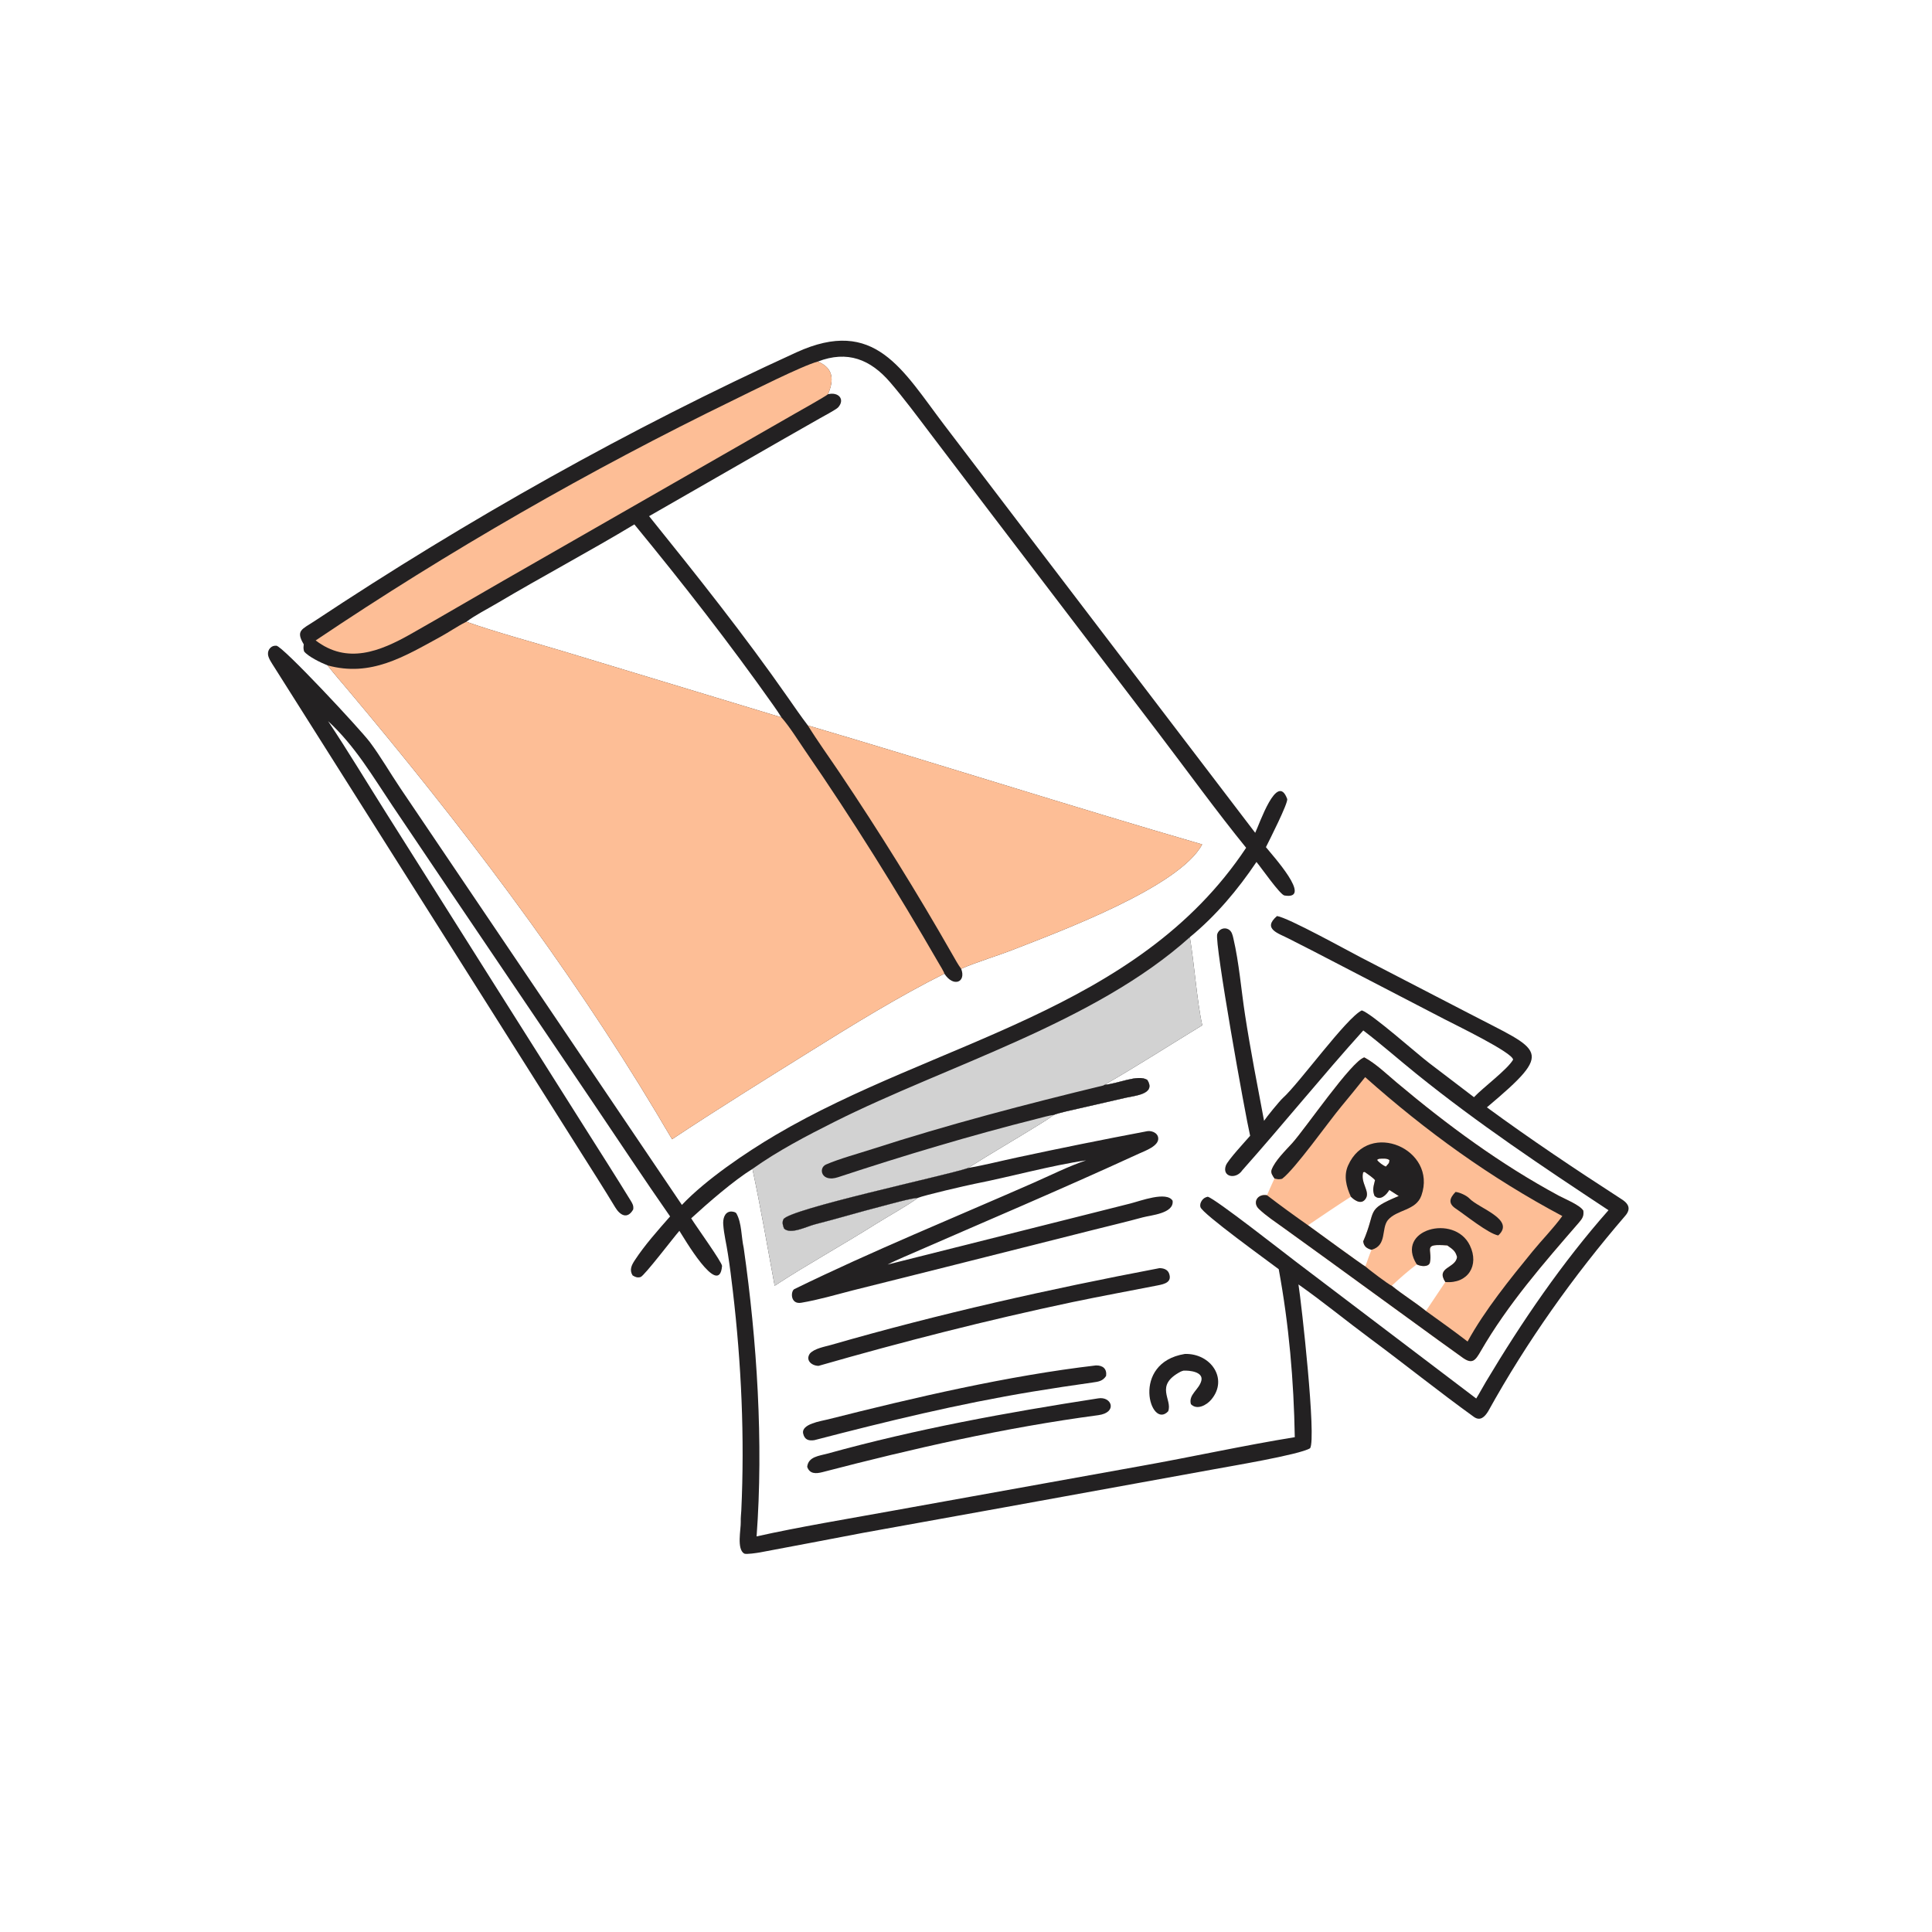 <?xml version="1.0" encoding="UTF-8" standalone="no"?>
<!DOCTYPE svg PUBLIC "-//W3C//DTD SVG 1.1//EN" "http://www.w3.org/Graphics/SVG/1.1/DTD/svg11.dtd">
<svg width="100%" height="100%" viewBox="0 0 1200 1200" version="1.1" xmlns="http://www.w3.org/2000/svg" xmlns:xlink="http://www.w3.org/1999/xlink" xml:space="preserve" xmlns:serif="http://www.serif.com/" style="fill-rule:evenodd;clip-rule:evenodd;stroke-linejoin:round;stroke-miterlimit:2;">
    <path d="M203.436,413.271C199.503,411.726 191.361,407.837 188.856,404.568C188.341,402.52 188.483,402.276 188.664,400.212C183.446,391.546 187.666,390.874 195.215,385.866C290.578,322.611 390.538,266.443 494.636,218.867C543.505,196.543 560.381,229.643 586.71,264.236L631.28,322.746L779.627,517.275C782.223,512.021 793.203,479.114 799.491,496.221C800.324,498.489 788.312,522.145 786.292,526.173C789.969,530.88 815.98,559.196 797.786,556.208C795.073,555.763 783.248,538.715 780.413,535.387C768.725,552.759 755.258,568.768 739.023,582.108C741.773,598.076 743.485,622.331 746.754,636.818C727.397,648.587 705.549,662.654 686.12,673.747C693.704,673.368 707.115,666.941 712.621,670.82C718.158,679.583 704.889,680.543 699.291,681.819L670.656,688.381C666.818,689.264 657.899,691.137 654.492,692.504C651.683,694.663 648.667,696.509 645.661,698.375C630.907,707.535 615.864,716.224 601.184,725.504L600.625,725.697C587.235,730.182 489.785,751.034 486.602,757.346C485.617,759.3 486.253,761.237 487.006,763.133C491.189,766.963 501.084,761.759 506.235,760.458C520.065,756.966 533.763,752.789 547.589,749.258C552.376,748.026 565.865,744.198 570.023,744.058C564.127,748.579 550.861,755.912 544.235,760.101C523.67,773.1 501.449,785.329 481.151,798.607C476.791,775.095 472.363,749.268 467.348,726.046C455.651,733.301 439.489,747.366 429.308,756.726C432.457,761.812 448.667,784.24 448.481,786.355C446.673,806.98 424.101,767.633 421.98,764.493C418.589,768.306 400.143,792.545 397.88,793.191C395.885,793.76 394.611,793.22 392.922,792.184C390.852,788.86 392.18,785.963 394.211,782.864C400.547,773.194 408.625,764.197 416.21,755.549C399.997,732.339 384.165,708.269 368.266,684.793L277.826,551.032L243.904,500.685C231.265,481.852 220.525,463.335 203.777,447.908C215.798,465.929 228.188,486.497 239.833,504.949L309.65,615.606L363.6,700.995C372.97,715.812 382.489,730.681 391.657,745.625C392.873,747.607 393.655,748.914 393.287,751.236C389.715,757.47 385.155,754.918 382.117,749.892C374.99,738.103 367.544,726.431 360.161,714.781L299.074,618.038L170.317,414.294C169.023,412.21 166.683,408.947 166.46,406.517C166.32,404.996 166.788,403.523 167.887,402.416C168.948,401.349 170.191,400.962 171.671,401.068C175.661,401.354 223.811,453.009 229.766,460.981C236.558,470.075 242.252,480.051 248.603,489.459L296.2,559.913L423.539,748.389C438.418,732.676 463.216,715.889 481.704,704.985C580.815,646.534 706.122,628.716 774,526.573C756,504.464 736.468,477.522 719.047,454.664L614.243,317.209L577.71,269.105C569.621,258.427 561.666,247.684 552.943,237.512C540.645,223.171 526.349,217.501 507.95,224.572C517.618,228.583 518.157,235.805 514.274,244.864C520.844,243.245 525.002,248.052 520.606,253.015C519.429,254.343 511.164,258.729 509.096,259.91L485.811,273.174L403.165,320.602C432.892,357.506 462.3,394.41 489.428,433.305C493.451,439.074 497.53,445.006 501.785,450.594C583.391,474.648 665.085,500.812 746.684,524.477C732.554,551.005 658.211,578.539 629.378,589.823C619.696,593.612 606.349,597.601 596.991,601.724C600.244,609.936 592.315,613.576 586.567,604.775C558.419,618.79 529.176,636.84 502.388,653.561C474.311,671.087 445.025,689.28 417.443,707.598C414.102,702.149 410.961,696.62 407.675,691.136C351.835,597.933 285.552,511.031 215.678,427.98C211.571,423.098 207.345,418.299 203.436,413.271ZM289.69,386.191C307.947,392.673 332.129,399.17 350.983,404.871L485.336,445.566C483.819,443.033 482.19,440.69 480.489,438.28C453.16,399.555 424.096,362.331 394.016,325.711C366.017,342.559 336.85,358.029 308.723,374.711C302.756,378.25 295.162,382.067 289.69,386.191Z" style="fill:rgb(35,33,34);fill-rule:nonzero;"/>
    <path d="M203.436,413.271C230.291,420.645 250.763,407.991 273.843,395.37C278.949,392.578 283.871,389.103 289.102,386.48L289.69,386.191C307.947,392.673 332.129,399.17 350.983,404.871L485.336,445.566C490.481,451.364 495.752,459.966 500.265,466.517C529.67,509.198 557.116,553.275 583.013,598.166C583.773,599.482 586.351,603.6 586.567,604.775C558.419,618.79 529.176,636.84 502.388,653.561C474.311,671.087 445.025,689.28 417.443,707.598C414.102,702.149 410.961,696.62 407.675,691.136C351.835,597.933 285.552,511.031 215.678,427.98C211.571,423.098 207.345,418.299 203.436,413.271Z" style="fill:rgb(253,190,150);fill-rule:nonzero;"/>
    <path d="M467.348,726.046C482.987,714.867 501.194,705.37 518.371,696.755C588.416,661.624 679.831,635.322 739.023,582.108C741.773,598.076 743.485,622.331 746.754,636.818C727.397,648.587 705.549,662.654 686.12,673.747C693.704,673.368 707.115,666.941 712.621,670.82C718.158,679.583 704.889,680.543 699.291,681.819L670.656,688.381C666.818,689.264 657.899,691.137 654.492,692.504C651.683,694.663 648.667,696.509 645.661,698.375C630.907,707.535 615.864,716.224 601.184,725.504L600.625,725.697C587.235,730.182 489.785,751.034 486.602,757.346C485.617,759.3 486.253,761.237 487.006,763.133C491.189,766.963 501.084,761.759 506.235,760.458C520.065,756.966 533.763,752.789 547.589,749.258C552.376,748.026 565.865,744.198 570.023,744.058C564.127,748.579 550.861,755.912 544.235,760.101C523.67,773.1 501.449,785.329 481.151,798.607C476.791,775.095 472.363,749.268 467.348,726.046Z" style="fill:rgb(210,210,210);fill-rule:nonzero;"/>
    <path d="M686.12,673.747C693.704,673.368 707.115,666.941 712.621,670.82C718.158,679.583 704.889,680.543 699.291,681.819L670.656,688.381C666.818,689.264 657.899,691.137 654.492,692.504C651.412,692.879 647.674,693.989 644.624,694.756C602.81,705.276 561.467,717.692 520.529,731.185C510.08,734.63 508.072,725.462 513.083,723.289C521.433,719.669 532.89,716.582 541.751,713.715C588.989,698.433 637.082,685.876 685.273,674.221C685.555,674.063 685.837,673.905 686.12,673.747Z" style="fill:rgb(35,33,34);fill-rule:nonzero;"/>
    <path d="M501.785,450.594C583.391,474.648 665.085,500.812 746.684,524.477C732.554,551.005 658.211,578.539 629.378,589.823C619.696,593.612 606.349,597.601 596.991,601.724C595.327,599.605 593.026,595.438 591.636,593.006C569.616,554.366 546.144,516.635 521.335,479.724C514.959,470.238 507.743,460.263 501.785,450.594Z" style="fill:rgb(253,190,150);fill-rule:nonzero;"/>
    <path d="M196.068,397.778C278.624,342.264 366.144,292.001 455.61,248.495C465.88,243.501 498.381,227.095 507.95,224.572C517.618,228.583 518.157,235.805 514.274,244.864C512.557,246.352 496.313,255.432 493.456,257.07L439.345,288.079L312.375,360.825C293.296,371.757 274.26,382.987 255.124,393.812C235.95,404.658 215.669,412.789 196.068,397.778Z" style="fill:rgb(253,190,150);fill-rule:nonzero;"/>
    <path d="M791.605,731.981C790.545,730.394 789.096,728.566 789.821,726.574C791.854,720.986 798.597,714.483 802.623,710.034C810.717,701.09 839.479,659.008 847.385,656.76C854.31,660.42 861.465,667.307 867.575,672.442C898.889,698.764 931.982,723.162 968.054,742.603C971.835,744.641 981.457,748.506 983.435,751.991C983.86,755.257 982.839,756.875 980.651,759.398C958.647,784.763 936.544,810.067 919.67,839.275C916.339,845.039 914.471,847.773 907.974,842.907C898.246,835.993 888.59,828.921 878.919,821.893L824.274,782.174L797.179,762.598C792.087,758.919 786.438,755.214 781.912,750.888C777.778,746.938 780.982,741.34 786.949,742.377C788.445,738.87 790.018,735.447 791.605,731.981ZM812.436,761.021C815.747,763.425 847.462,786.625 848.016,786.582C849.446,782.962 850.229,780.086 851.893,776.276C848.935,775.455 847.107,774.183 846.71,771.025C855.271,751.442 847.637,751.716 868.786,742.864L862.93,739.106C861.075,742.279 857.183,746.133 853.713,742.727C852.412,739.303 852.974,737.372 853.839,733.838L854.045,733.024C852.962,731.556 849.279,729.114 847.629,727.92L846.707,728.108C844.913,734.667 850.941,739.787 848.448,744.182C846.15,748.233 842.162,746.426 839.057,743.304C830.08,749.058 821.272,755.055 812.436,761.021ZM885.67,814.272L897.721,796.289C891.61,786.986 904.149,787.822 904.997,780.788C904.006,776.874 902.214,775.942 898.951,773.568C883.206,772.362 889.879,775.621 888.162,784.126C887.619,786.818 883.105,786.945 879.981,785.336C875.439,788.66 868.658,794.641 864.44,798.596C871.213,804.132 879.059,808.925 885.67,814.272ZM860.78,724.598C862.497,722.469 862.877,722.747 862.988,720.569C861.453,719.291 858.552,719.621 856.526,719.764L855.314,720.383C856.293,721.914 859.134,723.96 860.78,724.598Z" style="fill:rgb(253,190,150);fill-rule:nonzero;"/>
    <path d="M791.605,731.981C790.545,730.394 789.096,728.566 789.821,726.574C791.854,720.986 798.597,714.483 802.623,710.034C810.717,701.09 839.479,659.008 847.385,656.76C854.31,660.42 861.465,667.307 867.575,672.442C898.889,698.764 931.982,723.162 968.054,742.603C971.835,744.641 981.457,748.506 983.435,751.991C983.86,755.257 982.839,756.875 980.651,759.398C958.647,784.763 936.544,810.067 919.67,839.275C916.339,845.039 914.471,847.773 907.974,842.907C898.246,835.993 888.59,828.921 878.919,821.893L824.274,782.174L797.179,762.598C792.087,758.919 786.438,755.214 781.912,750.888C777.778,746.938 780.982,741.34 786.949,742.377C794.952,748.535 804.121,755.194 812.436,761.021C815.747,763.425 847.462,786.625 848.016,786.582C849.943,788.349 862.58,797.952 864.44,798.596C871.213,804.132 879.059,808.925 885.67,814.272C894.346,820.52 903.081,826.728 911.55,833.25C921.996,814.036 938.145,794.097 951.942,777.21C957.831,770.002 965.012,762.738 970.381,755.304C925.55,731.445 885.893,702.8 847.921,669.028C844.434,673.49 836.517,683.156 833.022,687.35C825.128,696.82 804.387,726.131 796.33,732.185C794.066,732.627 793.912,732.519 791.605,731.981Z" style="fill:rgb(35,33,34);fill-rule:nonzero;"/>
    <path d="M839.057,743.304C836.254,737.163 834.435,730.397 837.315,723.914C850.058,695.222 892.889,713.854 882.874,742.509C879.528,752.08 867.559,751.169 861.995,757.865C857.784,763.212 861.635,773.565 851.893,776.276C848.935,775.455 847.107,774.183 846.71,771.025C855.271,751.442 847.637,751.716 868.786,742.864L862.93,739.106C861.075,742.279 857.183,746.133 853.713,742.727C852.412,739.303 852.974,737.372 853.839,733.838L854.045,733.024C852.962,731.556 849.279,729.114 847.629,727.92L846.707,728.108C844.913,734.667 850.941,739.787 848.448,744.182C846.15,748.233 842.162,746.426 839.057,743.304ZM860.78,724.598C862.497,722.469 862.877,722.747 862.988,720.569C861.453,719.291 858.552,719.621 856.526,719.764L855.314,720.383C856.293,721.914 859.134,723.96 860.78,724.598Z" style="fill:rgb(35,33,34);fill-rule:nonzero;"/>
    <path d="M879.981,785.336C866.219,763.749 903.314,753.615 912.953,773.536C918.983,786 911.748,797.491 897.721,796.289C891.61,786.986 904.149,787.822 904.997,780.788C904.006,776.874 902.214,775.942 898.951,773.568C883.206,772.362 889.879,775.621 888.162,784.126C887.619,786.818 883.105,786.945 879.981,785.336Z" style="fill:rgb(35,33,34);fill-rule:nonzero;"/>
    <path d="M904.067,740.344C906.579,740.528 910.991,742.608 912.622,744.34C918.515,750.596 941.542,757.432 930.571,767.355C924.5,766.284 909.925,754.501 904.201,750.69C899.261,747.401 900.409,744.143 904.067,740.344Z" style="fill:rgb(35,33,34);fill-rule:nonzero;"/>
    <path d="M793.174,568.97C800.123,569.943 837.317,590.607 845.891,595.015L912.73,629.606C957.652,653.122 966.285,651.814 923.54,687.795C950.582,707.622 978.413,726.235 1006.56,744.429C1011.05,747.142 1013.58,750.374 1009.47,755.144C977.231,792.573 948.302,833.3 924.36,876.529C922.278,879.934 919.456,882.934 915.43,880.033C893.619,864.317 872.596,847.386 851.001,831.38C836.176,820.392 821.534,808.366 806.495,797.789C808.353,809.347 817.739,893.559 813.724,899.521C807.448,903.552 762.544,910.967 753.029,912.765L624.688,936.088L536.385,952.021C514.938,956.059 493.487,960.273 472.022,964.23C470.461,964.509 463.334,965.628 462.209,964.943C457.453,962.048 460.247,949.942 460.096,945.209C460.009,942.488 460.341,940.228 460.434,938.244C462.551,892.756 460.489,847.033 455.174,801.825C454.282,794.227 453.345,786.615 452.151,779.061C451.263,772.883 449.63,766.688 449.211,760.459C448.996,757.277 449.869,753.027 453.651,752.525C454.656,752.392 456.86,752.735 457.393,753.679C460.782,759.687 460.392,768.31 461.925,775.071C470.175,832.867 474.259,895.947 469.934,954.287C495.698,948.516 526.825,943.35 553.019,938.598L707.833,910.707C739.581,905.073 772.833,897.729 804.213,892.658C803.605,857.54 800.613,822.855 794.239,788.319C787.029,782.849 746.753,753.82 745.628,749.78C745.207,748.269 745.668,746.902 746.521,745.647C747.405,744.344 748.654,743.614 750.166,743.307C755.095,744.718 797.468,778.023 804.838,783.613L916.901,868.641C919.003,865.272 920.934,861.596 922.985,858.163C945.211,820.957 970.339,784.195 999.066,751.694C958.045,724.599 917.963,697.834 879.661,666.903C868.698,658.051 857.932,648.552 846.762,640.031C821.253,668.331 796.972,698.369 771.631,726.866C767.657,732.833 758.855,731.023 761.396,723.955C762.623,720.541 773.811,708.582 776.481,705.446C773.436,692.598 754.253,585.503 756.041,580.181C756.518,578.762 757.474,577.587 758.876,576.997C760.237,576.424 761.798,576.523 763.075,577.263C765.104,578.438 765.578,580.712 766.066,582.808C769.644,598.163 770.899,614.603 773.302,630.23C776.696,652.295 781.003,674.225 785.13,696.163C786.635,693.809 794.861,683.731 796.796,682C806.832,673.023 836.234,632.214 845.856,627.566C852.089,629.572 880.467,654.826 887.701,660.286C895.838,666.428 907.098,675.119 915.507,681.488C921.227,675.421 936.253,664.342 939.816,658.177C939.559,653.731 903.638,636.426 897.292,633.092L814.842,590.322C810.136,587.895 805.329,585.543 800.638,583.086C794.244,579.738 783.78,577.024 793.174,568.97Z" style="fill:rgb(35,33,34);fill-rule:nonzero;"/>
    <path d="M601.184,725.504C611.522,723.67 621.846,721.032 632.127,718.835C658.573,713.157 685.124,707.778 711.695,702.766C714.711,701.895 719.05,703.329 719.398,706.857C719.89,711.83 711.04,714.876 707.304,716.594C658.962,738.832 609.954,759.527 561.196,780.825C557.853,782.286 554.53,783.757 551.293,785.439L667.702,756.174L702.184,747.488C708.279,745.946 724.61,739.706 728.326,745.789C729.358,753.74 714.795,754.753 709.773,756.129C699.717,758.884 689.593,761.259 679.483,763.806L586.951,787.129L529.824,801.435C519.137,804.175 508.517,807.333 497.65,809.165C490.756,810.328 491.014,801.842 493.413,800.67C541.96,776.949 592.27,756.489 641.776,734.725C652.17,730.155 663.972,724.254 674.606,720.717C653.127,723.815 627.21,731.009 605.623,735.241C600.477,736.25 573.992,742.386 570.023,744.058C565.865,744.198 552.376,748.026 547.589,749.258C533.763,752.789 520.065,756.966 506.235,760.458C501.084,761.759 491.189,766.963 487.006,763.133C486.253,761.237 485.617,759.3 486.602,757.346C489.785,751.034 587.235,730.182 600.625,725.697L601.184,725.504Z" style="fill:rgb(35,33,34);fill-rule:nonzero;"/>
    <path d="M720.144,787.672C722.499,787.655 725.142,788.406 726.088,790.867C728.201,796.362 723.284,797.554 719.271,798.342C701.53,801.828 683.758,805.07 666.064,808.774C612.981,819.993 560.56,833.376 508.424,848.359C504.176,848.311 500.149,844.921 503,840.761C505.777,837.527 512.392,836.449 516.195,835.353C583.457,815.961 651.419,800.736 720.144,787.672Z" style="fill:rgb(35,33,34);fill-rule:nonzero;"/>
    <path d="M680.707,848.088C685.062,848.007 687.6,850.241 687.021,854.624C684.931,857.867 682.253,858.188 678.586,858.705C666.116,860.466 653.695,862.321 641.269,864.376C595.414,871.957 550.75,882.823 505.819,894.504C502.249,895.053 499.734,894.246 498.863,890.435C497.49,884.423 510.118,882.658 514.223,881.62C567.784,868.082 626.107,854.46 680.707,848.088Z" style="fill:rgb(35,33,34);fill-rule:nonzero;"/>
    <path d="M682.018,868.566C690.509,867.057 694.37,877.367 682.148,878.994C624.022,886.731 567.471,899.633 510.79,914.381C506.823,915.393 502.886,915.598 501.363,911.062C502.062,904.719 508.775,904.294 513.885,902.881C569.475,887.511 625.092,877.371 682.018,868.566Z" style="fill:rgb(35,33,34);fill-rule:nonzero;"/>
    <path d="M735.938,840.962C752.092,840.461 763.17,856.571 752.285,869.378C749.422,872.748 743.475,876.081 739.685,872.145C738.013,866.227 744.8,863.092 746.174,857.588C747.565,852.019 738.812,851.142 735.067,851.335C734.584,851.489 733.734,851.739 733.383,851.923C716.73,860.669 728.452,869.234 725.571,876.581C714.55,888.4 701.977,846.421 735.938,840.962Z" style="fill:rgb(35,33,34);fill-rule:nonzero;"/>
</svg>
